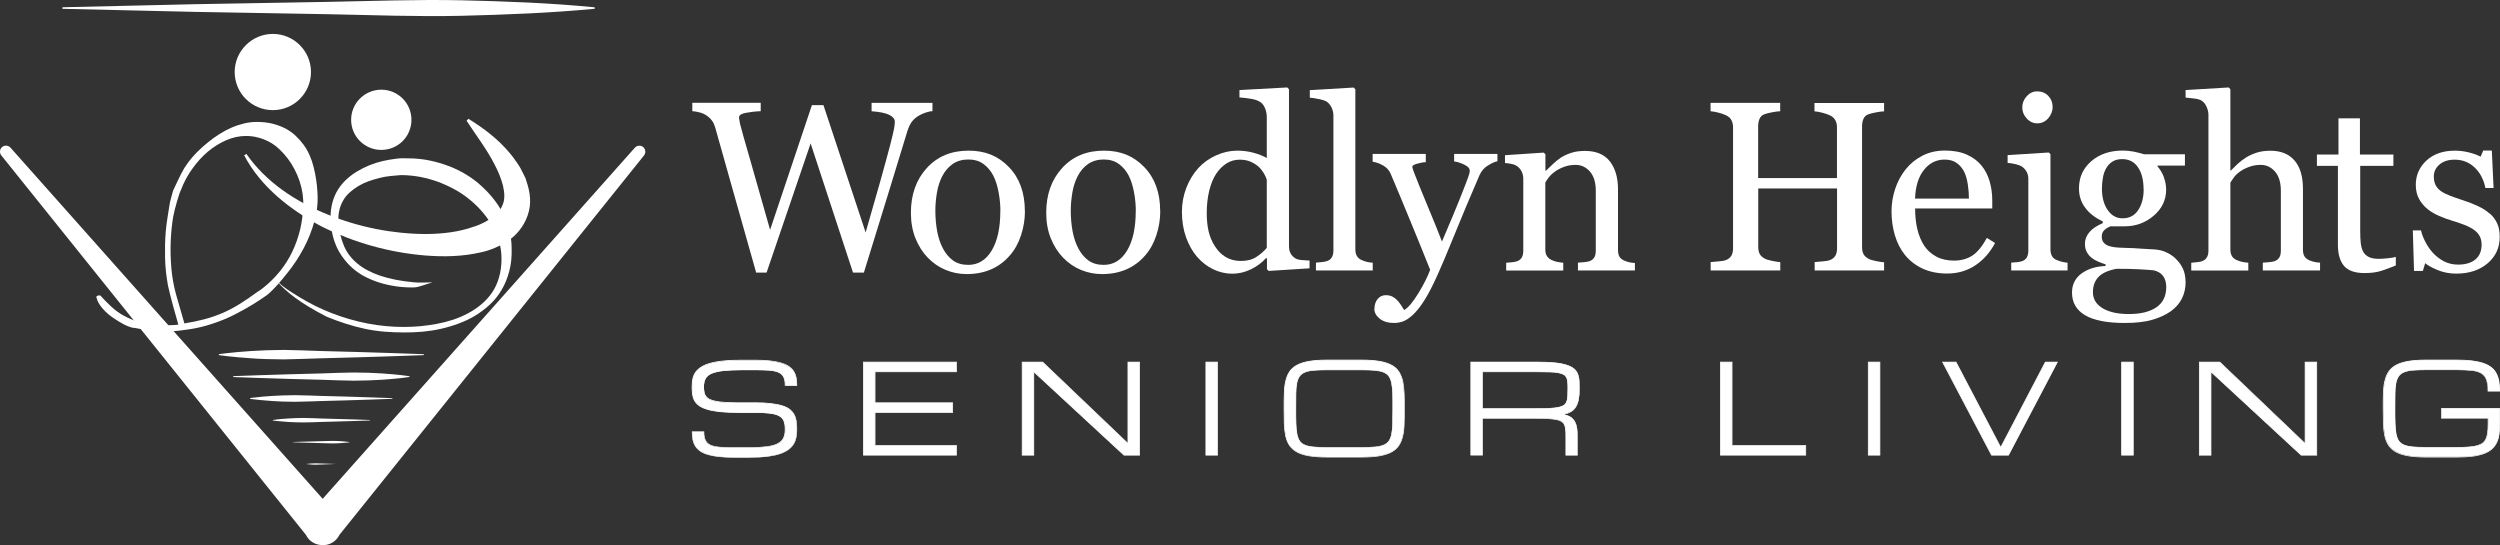 <?xml version="1.0" encoding="UTF-8"?><svg id="Layer_1" xmlns="http://www.w3.org/2000/svg" viewBox="0 0 268.99 58.66"><rect x="0" y="0" width="268.99" height="58.66" fill="#333333" stroke="none"/><defs><style>.cls-1{fill:#fff;}</style></defs><g id="Layer_1-2"><path class="cls-1" d="M69.23,15.84c-.27-.24-.68-.21-.92.05l-33.59,37.78L1.13,15.89c-.23-.26-.62-.29-.89-.08-.28.23-.32.63-.1.91l32.78,40.83c.12.25.3.48.53.67.34.27.75.41,1.16.43.08,0,.16,0,.24,0,.02,0,.04,0,.06,0,.41-.03.82-.19,1.15-.49.2-.18.35-.39.46-.61l32.77-40.82c.22-.27.18-.66-.07-.89Z"/><path class="cls-1" d="M6.77.78l14.29-.33,14.29-.25c4.76-.09,9.52-.27,14.29-.17,4.76.11,9.52.29,14.29.75.05,0,.08.04.08.09,0,.04-.04.07-.08.08-4.76.45-9.52.63-14.29.75-4.76.11-9.52-.08-14.29-.17l-14.29-.25-14.29-.33s-.08-.04-.08-.08c0-.04.04-.08.08-.08Z"/><path class="cls-1" d="M23.55,38.11s.34-.06.95-.12c.6-.08,1.46-.14,2.5-.22,1.03-.07,2.24-.11,3.53-.12,1.29.02,2.67.07,4.05.12,5.51.13,11.02.34,11.02.34v.1s-5.51.21-11.02.34c-1.38.04-2.76.1-4.05.12-1.29-.01-2.5-.04-3.53-.12-1.03-.08-1.89-.14-2.5-.22-.6-.07-.95-.12-.95-.12v-.1Z"/><path class="cls-1" d="M25.1,40.47s4.74-.18,9.48-.29c1.18-.04,2.37-.09,3.48-.1,1.11,0,2.15.04,3.04.1.89.07,1.63.12,2.15.19.52.06.81.11.81.11v.08s-.3.05-.81.11c-.52.07-1.26.12-2.15.19-.89.06-1.93.09-3.04.1-1.11-.01-2.3-.06-3.48-.1-4.74-.11-9.48-.29-9.48-.29v-.08Z"/><path class="cls-1" d="M26.92,42.83s.24-.04.66-.08c.42-.06,1.01-.1,1.73-.15.72-.05,1.55-.07,2.45-.08.9.01,1.85.05,2.81.08,3.83.09,7.65.24,7.65.24v.07s-3.83.15-7.65.24c-.96.03-1.91.07-2.81.08-.9,0-1.73-.03-2.45-.08-.72-.06-1.32-.1-1.73-.15-.42-.05-.66-.08-.66-.08v-.07Z"/><path class="cls-1" d="M29.36,45.19s.16-.03.45-.06c.29-.04.69-.07,1.18-.1.49-.04,1.06-.05,1.67-.06.61,0,1.26.04,1.92.06,2.61.06,5.22.16,5.22.16v.05s-2.61.1-5.22.16c-.65.02-1.31.05-1.92.05-.61,0-1.18-.02-1.67-.05-.49-.04-.9-.07-1.18-.1-.29-.03-.45-.06-.45-.06v-.05Z"/><path class="cls-1" d="M31.55,47.56s1.51-.06,3.03-.09c.38-.01.76-.03,1.11-.03.36,0,.69.01.97.03.28.02.52.04.68.06.17.02.26.03.26.03v.03s-.09.02-.26.03c-.17.02-.4.04-.68.06-.29.02-.62.03-.97.03-.35,0-.73-.02-1.11-.03-1.51-.04-3.03-.09-3.03-.09v-.03Z"/><path class="cls-1" d="M33.01,49.92s.05,0,.13-.02c.09-.01.21-.02.36-.03.15-.01.32-.02.5-.02.18,0,.38.01.58.02.78.02,1.57.05,1.57.05h0s-.78.04-1.57.06c-.2,0-.39.01-.58.02-.18,0-.35,0-.5-.02-.15-.01-.27-.02-.36-.03-.09,0-.13-.02-.13-.02h0Z"/><path class="cls-1" d="M29.72,30.18c1.02.91,1.25,1.01,2.4,1.73,1.16.72,2.36,1.32,3.62,1.8,1.25.48,2.53.85,3.82,1.1,1.3.25,2.61.37,3.93.37.55,0,1.12-.03,1.72-.08.59-.06,1.18-.14,1.78-.25.59-.11,1.18-.26,1.76-.45.58-.19,1.12-.43,1.63-.7.51-.27.99-.6,1.43-.97.44-.37.82-.79,1.14-1.26.32-.47.57-1.01.74-1.61.18-.61.27-1.28.27-2.03,0-.58-.07-1.15-.23-1.72-.15-.56-.38-1.12-.68-1.66-.3-.54-.65-1.05-1.05-1.53-.4-.48-.85-.94-1.36-1.36-.51-.43-1.06-.81-1.65-1.14-.59-.33-1.21-.61-1.84-.85-.63-.23-1.29-.41-1.96-.54-.67-.12-1.36-.19-2.05-.19-.36.03-.74.06-1.14.1-.4.04-.79.11-1.18.21-.39.1-.77.21-1.16.35-.39.14-.75.31-1.1.52-.34.21-.66.44-.95.7-.29.26-.53.56-.72.91-.19.34-.33.72-.41,1.14-.08.41-.1.87-.04,1.37.08.85.28,1.63.58,2.34.3.7.77,1.32,1.41,1.86.64.54,1.46.98,2.46,1.32,1,.34,2.24.59,3.7.72.3.03.62.03.95.02.33-.01.66-.02.99-.02-.19.06-.37.11-.54.17-.17.06-.34.11-.52.17-.18.06-.35.1-.52.15-.17.04-.34.06-.54.06-.8,0-1.54-.06-2.21-.19-.67-.12-1.3-.29-1.86-.5-.56-.21-1.07-.45-1.51-.72-.44-.28-.84-.59-1.2-.95-.36-.36-.66-.74-.93-1.14-.26-.4-.48-.82-.64-1.26-.17-.44-.29-.9-.37-1.38-.08-.48-.12-.96-.12-1.43,0-.58.07-1.12.21-1.61.14-.5.33-.94.58-1.34.25-.4.55-.76.91-1.1.36-.33.74-.62,1.16-.87.42-.25.86-.47,1.32-.66.47-.19.95-.34,1.43-.45.48-.11.96-.19,1.43-.25.47-.06.92-.07,1.37-.04.77,0,1.52.08,2.25.23.73.15,1.43.36,2.11.62.68.26,1.3.57,1.88.93.58.36,1.12.76,1.61,1.22.5.46.95.94,1.34,1.45.4.51.74,1.05,1.01,1.63.28.58.49,1.16.64,1.76.15.59.23,1.19.23,1.8.03.91-.05,1.74-.25,2.48-.19.74-.46,1.41-.81,2-.34.59-.76,1.12-1.24,1.57-.48.45-1,.85-1.57,1.2-.56.35-1.16.63-1.8.87-.64.24-1.28.43-1.94.58-.66.15-1.32.25-1.98.31-.66.06-1.31.08-1.95.08-.69,0-1.39-.03-2.11-.08-.72-.06-1.42-.16-2.13-.31-.7-.15-1.4-.34-2.09-.56-.69-.22-1.36-.47-2.02-.74-2.9-1.49-4.32-2.63-5.42-3.88Z"/><path class="cls-1" d="M37.78,12.89c0,1.79,1.45,3.24,3.25,3.24s3.24-1.45,3.24-3.24-1.45-3.24-3.24-3.24-3.25,1.45-3.25,3.24Z"/><path class="cls-1" d="M18.64,23.29c-.14.82-.23,1.7-.27,2.63-.04.93-.02,1.88.06,2.86.08.98.25,1.93.5,2.86l.91,3.16c.74-.12,1.45-.27,2.11-.44.66-.17,1.3-.39,1.92-.65.62-.26,1.25-.59,1.88-.98.64-.39,1.28-.83,1.94-1.32.18-.1.37-.24.54-.37.72-.56,1.34-1.17,1.88-1.84.54-.67.99-1.38,1.35-2.14.36-.76.63-1.54.83-2.35.19-.81.3-1.63.33-2.47.03-.46,0-.93-.06-1.39-.07-.46-.18-.92-.33-1.37-.15-.45-.34-.88-.56-1.3-.22-.42-.47-.81-.74-1.16-.28-.36-.58-.69-.91-1-.33-.31-.69-.57-1.08-.77-.39-.2-.79-.36-1.2-.46-.41-.11-.84-.16-1.28-.16-.72,0-1.43.16-2.13.46-.7.31-1.36.72-1.97,1.23-.6.51-1.16,1.12-1.67,1.84-.51.71-.92,1.47-1.22,2.28-.15.23-.69,2.04-.83,2.86ZM14.38,35.29c-.76-.16-1.4-.57-1.96-.93-.56-.36-1.03-.74-1.38-1.16-.36-.42-.58-.82-.66-1.19-.03-.06-.02-.11.02-.14.04-.03.09-.05.14-.07.06-.01.11-.02.17-.02s.1.02.12.05c.36.41.74.79,1.14,1.16.4.37.83.69,1.3.95.47.26.97.48,1.49.65,1.25.41,3.55.47,4.43.34-.18-.58-.91-3.19-1.12-4.22-.08-.46-.15-.94-.21-1.44-.05-.5-.09-1-.1-1.51-.01-.51-.01-1.01,0-1.49.01-.48.04-.95.08-1.42.04-.46.1-.91.17-1.35.07-.43.13-.84.19-1.21.05-.37.12-.7.21-1,.08-.29.15-.55.21-.77.25-.53.68-1.46.89-1.86.2-.4.45-.8.74-1.19.29-.39.61-.76.97-1.12.36-.36.74-.7,1.14-1.02.4-.33.82-.63,1.26-.91.44-.28.88-.51,1.32-.7.44-.19.89-.33,1.34-.44.45-.11.9-.16,1.34-.16.61,0,1.17.06,1.67.18.51.13.97.3,1.39.51.41.22.79.48,1.12.79.33.31.62.64.87.98.25.34.46.71.64,1.12.18.4.32.82.43,1.26.11.43.2.88.27,1.33.07.45.12.89.14,1.32.08,1.02-.01,2.05-.29,3.09-.28,1.04-.67,2.04-1.18,3-.51.96-1.1,1.85-1.76,2.67-.66.82-1.34,1.67-2.18,2.37,0,0-1.23.88-2.42,1.53-.67.37-1.34.73-2.02,1.02-.69.29-1.39.54-2.09.74-.7.2-1.41.35-2.13.44-.83.13-2.75.42-5.71-.21Z"/><path class="cls-1" d="M25.25,7.75c0,2.27,1.84,4.1,4.11,4.1s4.1-1.84,4.1-4.1-1.84-4.1-4.1-4.1-4.11,1.84-4.11,4.1Z"/><path class="cls-1" d="M26.52,16.57c2.13,3.07,5.34,5.14,8.71,6.5,3.38,1.38,7.04,2.1,10.62,2.11,1.78-.01,3.57-.23,5.13-.79.8-.24,1.47-.63,2.04-1.02.56-.41.89-.87,1.09-1.4.43-1.08-.1-2.78-.92-4.32-.81-1.58-1.94-3.06-2.99-4.66l.2-.21c1.63,1.01,3.2,2.18,4.48,3.73.33.38.61.81.91,1.24.29.43.5.94.75,1.42.36,1.04.69,2.24.37,3.54-.3,1.27-1.12,2.41-2.09,3.09-.97.67-2.01,1.12-3.03,1.34-2.06.48-4.06.5-6.02.35-3.91-.32-7.69-1.39-11.14-3.11-3.39-1.78-6.57-4.27-8.36-7.67l.25-.15Z"/><path class="cls-1" d="M100.35,11.96c-.21,0-.46.06-.74.15s-.54.21-.78.35c-.3.19-.54.4-.72.64-.18.24-.34.58-.48,1.01-.6,1.96-1.3,4.25-2.1,6.86-.8,2.62-1.66,5.4-2.58,8.36h-1.17l-4.56-13.9-4.74,13.9h-1.12c-.84-2.97-1.71-6.05-2.61-9.24-.9-3.19-1.5-5.33-1.81-6.42-.08-.26-.19-.5-.34-.7-.15-.2-.35-.39-.6-.56-.21-.14-.46-.25-.74-.32-.28-.07-.54-.12-.77-.13v-.9h7.36v.9c-.64.03-1.19.1-1.65.19s-.68.25-.68.47c0,.08.01.2.04.34.03.14.05.25.06.34.19.75.54,1.98,1.04,3.7.5,1.72,1.23,4.3,2.2,7.73l4.5-13.42h1.24l4.54,13.7c.61-2.11,1.14-3.95,1.58-5.52.44-1.58.81-2.92,1.1-4.04.2-.79.33-1.33.38-1.62s.08-.54.08-.74c0-.29-.2-.53-.59-.73-.39-.19-1.03-.33-1.91-.39v-.9h6.55v.9Z"/><path class="cls-1" d="M110.28,22.71c0,.88-.14,1.75-.42,2.6-.28.85-.68,1.58-1.2,2.17-.59.68-1.27,1.18-2.04,1.51-.77.33-1.64.5-2.6.5-.8,0-1.56-.15-2.28-.45-.72-.3-1.36-.74-1.92-1.32-.55-.57-.99-1.26-1.32-2.08-.33-.82-.49-1.74-.49-2.75,0-1.96.57-3.56,1.71-4.81,1.14-1.25,2.64-1.87,4.49-1.87s3.21.59,4.35,1.77c1.14,1.18,1.71,2.76,1.71,4.73ZM107.64,22.73c0-.64-.06-1.31-.19-2.02-.13-.71-.32-1.31-.57-1.8-.27-.53-.63-.95-1.07-1.27-.44-.32-.98-.48-1.62-.48s-1.21.16-1.68.48c-.46.32-.84.76-1.13,1.32-.27.52-.46,1.11-.57,1.77-.11.66-.17,1.3-.17,1.92,0,.81.07,1.57.2,2.26.13.69.34,1.31.63,1.85.29.54.65.97,1.09,1.28.44.31.98.46,1.62.46,1.06,0,1.9-.51,2.52-1.54.62-1.03.93-2.44.93-4.25Z"/><path class="cls-1" d="M124.84,22.71c0,.88-.14,1.75-.42,2.6-.28.85-.68,1.58-1.2,2.17-.59.68-1.27,1.18-2.04,1.51-.77.33-1.64.5-2.6.5-.8,0-1.56-.15-2.28-.45-.72-.3-1.36-.74-1.92-1.32-.55-.57-.99-1.26-1.32-2.08-.33-.82-.49-1.74-.49-2.75,0-1.96.57-3.56,1.71-4.81,1.14-1.25,2.64-1.87,4.49-1.87s3.21.59,4.35,1.77c1.14,1.18,1.71,2.76,1.71,4.73ZM122.21,22.73c0-.64-.06-1.31-.19-2.02-.13-.71-.32-1.31-.57-1.8-.27-.53-.63-.95-1.07-1.27-.44-.32-.98-.48-1.62-.48s-1.21.16-1.68.48c-.46.32-.84.76-1.13,1.32-.27.52-.46,1.11-.57,1.77-.11.66-.17,1.3-.17,1.92,0,.81.07,1.57.2,2.26.13.69.34,1.31.63,1.85.29.54.65.97,1.09,1.28.44.31.98.46,1.62.46,1.06,0,1.9-.51,2.52-1.54.62-1.03.93-2.44.93-4.25Z"/><path class="cls-1" d="M140.9,28.87l-4.39.28-.19-.18v-1.17l-.1-.03c-.44.49-.98.89-1.63,1.21-.65.31-1.31.47-2,.47s-1.4-.16-2.06-.48c-.66-.32-1.24-.77-1.73-1.34-.5-.58-.9-1.29-1.19-2.11-.29-.82-.44-1.73-.44-2.72,0-.91.16-1.77.47-2.58.31-.81.75-1.53,1.3-2.14.52-.57,1.15-1.02,1.9-1.36.75-.34,1.51-.51,2.29-.51.58,0,1.16.07,1.72.22s1.05.34,1.45.57v-4.37c0-.36-.06-.68-.18-.97-.12-.29-.28-.52-.5-.67-.24-.16-.56-.28-.96-.35-.4-.07-.84-.12-1.3-.16v-.79l5.14-.28.19.19v16.9c0,.3.06.55.17.76s.28.38.5.53c.16.1.39.17.7.19.31.03.58.04.84.05v.84ZM136.3,26.67v-7.34c-.07-.22-.18-.46-.33-.71-.15-.25-.34-.49-.57-.7-.25-.21-.53-.39-.86-.53-.33-.14-.71-.21-1.15-.21-.51,0-.98.13-1.4.39s-.81.64-1.14,1.13c-.31.48-.56,1.08-.74,1.81s-.27,1.54-.27,2.44c0,.71.07,1.36.2,1.94.14.58.36,1.12.69,1.62.3.47.67.86,1.14,1.14s1.01.43,1.64.43c.68,0,1.24-.15,1.68-.44s.82-.62,1.12-.98Z"/><path class="cls-1" d="M147.71,29.1h-6.12v-.84c.2-.02.4-.04.62-.06s.4-.05.55-.1c.24-.08.42-.21.53-.4.12-.19.18-.44.18-.74v-14.53c0-.31-.07-.59-.2-.86-.13-.27-.3-.48-.52-.63-.15-.1-.43-.2-.84-.28s-.73-.14-.98-.15v-.81l4.72-.28.18.19v17.21c0,.3.05.54.17.73.11.19.29.34.53.44.19.08.37.15.55.19.18.04.39.07.62.09v.84Z"/><path class="cls-1" d="M147.89,33.2c0-.42.12-.77.35-1.04s.52-.4.87-.4c.27,0,.5.05.7.15s.37.23.52.39c.13.13.26.3.41.52.14.22.26.4.34.54.42-.23.93-.83,1.52-1.79s1.01-1.81,1.28-2.54c-.81-2.01-1.53-3.81-2.19-5.39-.65-1.58-1.33-3.23-2.05-4.92-.16-.39-.43-.69-.81-.91-.38-.22-.76-.35-1.14-.41v-.84h5.72v.89c-.25,0-.56.06-.92.16-.36.1-.53.21-.53.34,0,.05.02.14.06.25s.08.24.13.37c.32.84.81,2.05,1.47,3.63.66,1.58,1.17,2.84,1.53,3.79.38-.91.78-1.84,1.19-2.81.41-.97.87-2.12,1.38-3.44.06-.16.14-.38.25-.67s.17-.53.17-.73c0-.22-.19-.43-.58-.62-.39-.19-.75-.31-1.1-.35v-.81h4.66v.79c-.25.04-.59.19-1,.44-.42.25-.72.6-.93,1.06-1.01,2.34-1.91,4.47-2.69,6.4s-1.38,3.34-1.79,4.25c-.53,1.19-1.01,2.11-1.43,2.78-.42.67-.83,1.19-1.23,1.57-.39.36-.74.6-1.06.72-.32.12-.65.18-.99.18-.66,0-1.18-.16-1.56-.47-.38-.31-.57-.67-.57-1.08Z"/><path class="cls-1" d="M175.91,29.1h-6.13v-.84c.19-.02.41-.03.64-.05.23-.02.43-.05.58-.1.24-.08.41-.21.53-.4.12-.19.17-.44.17-.74v-6.45c0-.89-.21-1.58-.63-2.06s-.93-.72-1.54-.72c-.45,0-.86.07-1.24.21-.37.14-.71.31-.99.52-.28.2-.5.41-.67.63-.17.23-.29.41-.36.54v7.21c0,.29.06.53.18.71.12.19.3.33.53.43.18.08.37.15.58.19s.42.07.64.09v.84h-6.14v-.84c.19-.02.4-.03.6-.05s.39-.05.54-.1c.24-.08.41-.21.53-.4.11-.19.17-.44.17-.74v-7.74c0-.29-.06-.55-.18-.79s-.29-.44-.51-.59c-.16-.1-.35-.18-.57-.22-.22-.05-.46-.08-.71-.1v-.84l4.17-.28.18.18v1.77h.06c.2-.2.46-.45.76-.73.3-.28.59-.52.86-.69.31-.2.69-.37,1.12-.51.43-.14.92-.2,1.46-.2,1.2,0,2.1.38,2.68,1.13.58.75.87,1.75.87,3v6.52c0,.3.05.54.15.72.1.18.28.32.52.43.2.08.38.14.53.18.15.03.35.06.62.08v.84Z"/><path class="cls-1" d="M202.74,29.1h-7.49v-.9c.2-.02.5-.04.88-.08.39-.03.65-.08.79-.15.25-.1.44-.26.56-.46.12-.21.18-.48.18-.81v-6.42h-8.48v6.28c0,.3.05.55.15.75.1.2.29.38.58.53.14.08.4.15.77.23.37.08.66.12.87.13v.9h-7.49v-.9c.2-.02.5-.04.88-.08.39-.03.65-.08.79-.15.25-.1.44-.26.56-.46.12-.21.18-.48.18-.81v-13.02c0-.27-.06-.52-.17-.74s-.3-.4-.57-.53c-.23-.11-.51-.21-.83-.29-.33-.08-.61-.14-.85-.15v-.9h7.49v.9c-.24,0-.53.05-.87.11-.34.07-.6.13-.77.19-.29.1-.48.27-.58.51-.1.24-.15.5-.15.78v5.6h8.48v-5.47c0-.27-.05-.52-.17-.74s-.3-.4-.57-.53c-.23-.11-.51-.21-.83-.29-.33-.08-.61-.14-.85-.15v-.9h7.49v.9c-.24,0-.53.05-.87.11-.34.07-.6.13-.77.19-.29.1-.48.27-.58.51-.1.24-.15.5-.15.78v13.01c0,.3.05.55.15.75.1.2.29.38.58.53.14.08.4.15.77.23.37.08.66.12.87.13v.9Z"/><path class="cls-1" d="M214.66,26.15c-.53,1-1.23,1.8-2.11,2.39s-1.89.89-3.04.89c-1.01,0-1.89-.18-2.65-.53-.76-.36-1.38-.84-1.88-1.45-.49-.61-.86-1.32-1.1-2.14-.24-.81-.36-1.67-.36-2.58,0-.81.13-1.61.39-2.4s.64-1.49,1.14-2.12c.48-.6,1.08-1.09,1.8-1.46s1.52-.55,2.41-.55,1.7.14,2.35.43c.65.29,1.18.68,1.59,1.18.39.48.68,1.03.87,1.68.19.64.29,1.34.29,2.1v.84h-8.3c0,.82.08,1.57.24,2.24.16.67.41,1.26.74,1.77.33.49.76.88,1.3,1.17s1.17.43,1.91.43,1.41-.18,1.95-.53c.55-.35,1.07-.99,1.58-1.91l.89.55ZM211.85,21.37c0-.47-.04-.98-.12-1.52-.08-.54-.21-.99-.39-1.36-.2-.39-.46-.71-.8-.95-.34-.25-.78-.37-1.31-.37-.89,0-1.63.37-2.22,1.11-.59.74-.91,1.77-.96,3.09h5.8Z"/><path class="cls-1" d="M222.45,29.1h-6.05v-.84c.19-.02.4-.03.6-.05s.39-.05.54-.1c.24-.08.41-.21.53-.4.11-.19.17-.44.17-.74v-7.74c0-.27-.06-.52-.18-.74s-.29-.41-.51-.57c-.16-.1-.39-.19-.7-.26-.31-.07-.59-.12-.84-.13v-.84l4.43-.28.18.18v10.23c0,.3.06.54.17.74.11.2.29.34.54.43.18.08.37.14.54.18.18.05.38.08.59.1v.84ZM220.86,11.46c0,.48-.16.9-.48,1.27-.32.36-.71.54-1.18.54-.43,0-.81-.17-1.13-.52-.32-.34-.48-.74-.48-1.18,0-.47.16-.87.48-1.22.32-.35.69-.52,1.13-.52.48,0,.88.16,1.19.49.31.33.46.71.46,1.14Z"/><path class="cls-1" d="M234.07,27.81c.34.32.61.69.8,1.09.19.41.29.91.29,1.51s-.13,1.17-.39,1.7c-.26.53-.66.99-1.2,1.38-.57.4-1.25.71-2.03.93-.79.22-1.76.33-2.93.33-1.9,0-3.32-.28-4.26-.83-.94-.56-1.41-1.37-1.41-2.44,0-.86.34-1.55,1.02-2.05.68-.5,1.54-.77,2.59-.81v-.18c-.25-.08-.52-.17-.79-.29-.27-.11-.5-.25-.7-.4-.22-.18-.4-.39-.53-.63s-.2-.54-.2-.9c0-.45.16-.86.48-1.24.32-.38.8-.7,1.44-.97v-.19c-.81-.38-1.45-.87-1.89-1.47-.45-.6-.67-1.29-.67-2.08,0-1.19.44-2.16,1.33-2.93s2.02-1.14,3.4-1.14c.38,0,.76.04,1.14.11.38.08.76.17,1.15.29h4.38v1.22h-2.95v.08c.31.36.55.77.7,1.21s.23.87.23,1.3c0,1.1-.45,2.04-1.34,2.8-.89.76-1.93,1.14-3.12,1.14h-1.54c-.19.07-.4.19-.61.37s-.32.42-.32.73.09.55.27.72c.18.17.39.28.65.34.25.07.53.11.86.13.33.02.66.03,1.01.04.37,0,.88.03,1.53.08.65.04,1.11.07,1.38.08.39.02.78.11,1.18.28s.75.4,1.07.7ZM233.08,30.88c0-.47-.11-.86-.33-1.17s-.56-.51-1-.62c-.24-.03-.72-.07-1.46-.11-.74-.04-1.59-.06-2.57-.06-.92.18-1.57.48-1.95.9-.39.42-.58.96-.58,1.62,0,.3.06.58.19.85.13.27.35.52.66.75.3.22.69.4,1.2.54.5.14,1.11.21,1.83.21,1.25,0,2.23-.24,2.94-.72s1.07-1.21,1.07-2.18ZM230.64,20.37c0-.99-.2-1.78-.6-2.37-.4-.59-.97-.88-1.7-.88-.4,0-.74.08-1.02.25-.28.17-.51.4-.69.71-.17.28-.29.62-.36,1.01-.07.39-.11.8-.11,1.21,0,.94.21,1.71.62,2.3.41.59.94.89,1.6.89.73,0,1.29-.29,1.68-.88.39-.59.59-1.33.59-2.23Z"/><path class="cls-1" d="M249.64,29.1h-6.17v-.84c.2-.02.41-.03.65-.05s.43-.05.59-.1c.24-.08.41-.21.53-.4s.17-.44.17-.74v-6.45c0-.89-.21-1.58-.63-2.06-.42-.48-.93-.72-1.54-.72-.44,0-.85.07-1.23.21-.38.14-.72.31-1.01.52-.29.21-.51.42-.66.64-.15.21-.27.39-.36.53v7.21c0,.29.06.53.17.71.11.19.29.33.53.43.19.08.38.15.58.19s.42.07.65.09v.84h-6.14v-.84c.19-.02.4-.04.61-.06s.39-.05.53-.1c.24-.08.41-.21.53-.4.12-.19.18-.44.18-.74v-14.61c0-.29-.07-.58-.2-.87-.13-.29-.3-.5-.52-.65-.15-.11-.42-.19-.81-.24s-.7-.08-.93-.1v-.81l4.64-.28.18.19v8.75h.05c.28-.28.54-.53.76-.74.23-.22.53-.44.9-.68.32-.2.7-.37,1.14-.51s.93-.2,1.47-.2c1.12,0,1.98.35,2.59,1.06s.9,1.73.9,3.06v6.52c0,.3.05.54.16.72.11.18.28.32.53.43.2.08.37.13.53.17.16.04.37.07.62.08v.84Z"/><path class="cls-1" d="M257.78,28.56c-.55.23-1.07.42-1.56.58-.49.16-1.09.24-1.81.24-1.05,0-1.79-.27-2.22-.79s-.64-1.28-.64-2.24v-8.5h-2.26v-1.22h2.32v-3.9h2.31v3.9h3.6v1.22h-3.57v7.01c0,.53.02.96.06,1.32.04.35.13.66.27.92.14.25.34.43.61.56.27.13.64.19,1.09.19.21,0,.52-.02.93-.06.41-.04.7-.09.87-.15v.93Z"/><path class="cls-1" d="M267.88,22.96c.35.31.61.66.8,1.06.19.4.28.89.28,1.46,0,1.16-.43,2.11-1.3,2.85s-2,1.11-3.38,1.11c-.73,0-1.4-.13-2.02-.39-.62-.26-1.05-.5-1.32-.73l-.25.83h-.95l-.13-4.36h.88c.07.33.21.72.43,1.16s.49.84.8,1.2c.33.37.73.69,1.19.94.46.25.98.38,1.56.38.81,0,1.44-.19,1.88-.56.44-.37.66-.9.66-1.59,0-.36-.07-.66-.21-.92-.14-.26-.35-.48-.62-.68-.28-.19-.62-.37-1.03-.53-.41-.16-.86-.31-1.36-.46-.4-.12-.84-.28-1.33-.49-.49-.21-.9-.45-1.25-.73-.37-.3-.68-.66-.92-1.09s-.36-.94-.36-1.53c0-1.03.38-1.9,1.14-2.61.76-.71,1.79-1.07,3.07-1.07.49,0,.99.06,1.51.19.51.13.93.28,1.25.46l.29-.66h.92l.19,4.03h-.88c-.18-.9-.56-1.64-1.15-2.2-.59-.57-1.31-.85-2.16-.85-.7,0-1.24.18-1.64.53s-.6.77-.6,1.27c0,.38.07.7.2.95.13.25.33.47.59.65.25.17.57.33.96.48.39.15.86.32,1.43.5.56.18,1.09.39,1.58.62s.91.5,1.23.79Z"/><path class="cls-1" d="M81.2,43.34c.69,0,1.28.03,1.77.09.49.06.91.14,1.24.25s.61.25.8.42c.2.17.35.35.46.57.11.21.18.45.21.71.03.26.05.55.05.85s-.03.59-.08.85c-.05.27-.15.51-.29.73-.14.22-.33.42-.57.59-.24.17-.54.32-.91.44-.37.12-.81.21-1.33.28s-1.13.09-1.82.09h-1.67c-.63,0-1.17-.02-1.64-.07-.47-.05-.87-.12-1.21-.22-.34-.1-.62-.22-.84-.37-.22-.15-.4-.33-.53-.53s-.22-.43-.28-.69c-.05-.26-.08-.54-.08-.86h1.25c0,.4.06.71.17.93.11.23.3.39.56.51s.6.18,1.03.21c.42.03.95.04,1.58.04h1.67c.73,0,1.34-.04,1.82-.1.48-.07.87-.18,1.15-.33.29-.15.49-.35.61-.6.12-.25.18-.55.18-.9s-.04-.65-.12-.89-.24-.42-.48-.56c-.24-.14-.57-.24-1-.3-.43-.06-.99-.09-1.69-.09h-1.72c-.76,0-1.42-.03-1.97-.08-.54-.06-1-.14-1.37-.25-.37-.11-.67-.24-.89-.4-.22-.16-.39-.34-.51-.54-.12-.21-.19-.43-.22-.68s-.05-.52-.05-.81.03-.59.08-.85.16-.5.3-.71c.15-.21.35-.4.61-.56.26-.17.59-.3.99-.41.4-.11.89-.19,1.45-.25.57-.06,1.23-.08,2-.08h1.25c.63,0,1.17.02,1.64.07.47.05.87.12,1.21.22.34.1.62.22.84.36.22.15.4.32.54.52.13.2.22.43.28.69.05.26.08.54.08.85h-1.25c0-.39-.06-.7-.17-.92s-.3-.39-.56-.5c-.26-.11-.6-.18-1.03-.21s-.95-.04-1.58-.04h-1.25c-.83,0-1.52.03-2.06.09-.54.06-.96.16-1.28.3-.31.14-.53.33-.65.56-.12.24-.18.53-.18.88,0,.22.02.41.05.58s.09.32.19.45c.09.13.23.24.39.32.17.09.39.16.67.21s.62.1,1.02.12c.4.02.88.04,1.44.04h1.72Z"/><path class="cls-1" d="M80.73,49.24h-1.67c-.63,0-1.18-.02-1.65-.07-.47-.05-.88-.12-1.22-.22-.34-.1-.63-.22-.85-.38-.22-.15-.41-.33-.54-.54-.13-.2-.23-.44-.28-.7-.05-.26-.08-.55-.08-.87v-.04h1.33v.04c0,.39.06.7.17.92.11.22.29.38.54.49.26.11.6.18,1.01.21.42.03.93.04,1.57.04h1.67c.72,0,1.33-.04,1.81-.1.48-.07.86-.18,1.14-.33.28-.15.48-.34.59-.58.11-.24.17-.54.17-.89s-.04-.64-.12-.88c-.08-.22-.23-.41-.46-.54-.23-.14-.56-.24-.99-.29-.43-.06-.99-.09-1.68-.09h-1.72c-.76,0-1.43-.03-1.97-.08-.54-.06-1.01-.14-1.38-.25-.37-.11-.68-.24-.9-.4-.23-.16-.4-.35-.52-.56-.12-.21-.19-.44-.23-.7-.03-.25-.05-.52-.05-.82s.03-.6.08-.86c.06-.27.16-.51.31-.72.15-.21.36-.41.62-.57.26-.17.6-.31,1-.42.4-.11.89-.2,1.46-.25.56-.06,1.24-.08,2-.08h1.25c.63,0,1.18.02,1.65.07.47.05.88.12,1.22.22.34.1.63.22.85.37.23.15.41.33.55.53.13.21.23.44.28.7.05.25.08.54.08.86v.04h-1.33v-.04c0-.38-.06-.69-.17-.9-.11-.21-.29-.37-.54-.48-.26-.11-.6-.18-1.02-.21-.43-.03-.96-.04-1.58-.04h-1.25c-.83,0-1.52.03-2.06.09-.53.06-.96.16-1.27.29-.3.14-.52.32-.63.54-.12.23-.18.52-.18.86,0,.21.02.4.05.57.03.16.09.31.18.43.09.12.22.23.38.31.17.08.39.16.66.21.27.06.61.1,1.02.12.4.02.88.04,1.44.04h1.72c.69,0,1.28.03,1.77.09.49.06.91.14,1.25.25.34.11.62.25.82.42.2.17.36.36.47.58.11.21.18.46.22.72.03.26.05.54.05.86s-.03.6-.08.86c-.06.27-.15.52-.29.74-.14.23-.34.43-.58.6-.24.17-.55.33-.92.45-.37.12-.82.21-1.34.28-.52.06-1.13.09-1.83.09ZM74.51,46.51c0,.29.03.57.08.81.05.25.14.48.27.68.13.2.3.37.52.52.22.15.5.27.83.37.34.1.74.17,1.21.22.46.05,1.01.07,1.64.07h1.67c.69,0,1.3-.03,1.82-.09.52-.06.96-.15,1.33-.27.37-.12.67-.27.9-.44.23-.17.42-.36.56-.58.14-.22.23-.46.29-.72.05-.26.08-.54.08-.85s-.02-.59-.05-.85c-.03-.26-.1-.49-.21-.7-.11-.21-.26-.39-.45-.55-.19-.16-.46-.3-.79-.41-.33-.11-.75-.19-1.23-.25-.48-.06-1.08-.09-1.76-.09h-1.72c-.55,0-1.04-.01-1.44-.04-.4-.02-.75-.07-1.03-.12-.28-.06-.51-.13-.68-.22-.17-.09-.31-.2-.41-.33-.1-.13-.16-.29-.19-.46-.03-.17-.05-.37-.05-.59,0-.36.06-.66.19-.9.12-.24.35-.43.67-.58.31-.14.75-.24,1.29-.3.54-.06,1.23-.09,2.06-.09h1.25c.62,0,1.15.01,1.58.04.43.03.78.1,1.04.21.27.11.46.29.58.52.11.22.17.52.17.9h1.18c0-.3-.03-.57-.08-.81-.05-.25-.14-.48-.27-.67-.13-.2-.31-.37-.52-.51-.22-.14-.5-.26-.83-.36-.33-.1-.74-.17-1.21-.21-.46-.04-1.02-.07-1.64-.07h-1.25c-.76,0-1.43.03-1.99.08-.56.06-1.05.14-1.44.25-.39.11-.72.25-.98.41-.25.16-.45.35-.6.55-.14.21-.24.44-.3.69-.05.25-.08.54-.08.84s.02.56.05.81c.03.24.11.47.22.67s.28.38.5.53c.22.16.51.29.88.39.37.11.83.19,1.37.24.54.06,1.2.08,1.96.08h1.72c.69,0,1.26.03,1.69.09.43.06.77.16,1.02.3.24.15.41.34.49.58.08.24.12.54.12.9s-.06.67-.18.92c-.12.25-.33.46-.62.62-.29.15-.68.27-1.17.34-.48.07-1.1.1-1.82.1h-1.67c-.64,0-1.16-.01-1.58-.04-.42-.03-.77-.1-1.04-.21-.27-.12-.46-.29-.58-.52-.11-.22-.17-.53-.17-.91h-1.18Z"/><path class="cls-1" d="M92.89,48.97v-10.01h10.01v1.04h-8.76v3.34h8.35v1.04h-8.35v3.55h8.76v1.04h-10.01Z"/><path class="cls-1" d="M102.95,49.01h-10.09v-10.09h10.09v1.12h-8.76v3.26h8.35v1.12h-8.35v3.47h8.76v1.12ZM92.93,48.93h9.94v-.97h-8.76v-3.62h8.35v-.97h-8.35v-3.41h8.76v-.97h-9.94v9.94Z"/><path class="cls-1" d="M111.24,48.97h-1.25v-10.01h2.2l9.18,8.76v-8.76h1.25v10.01h-1.67l-9.71-8.97v8.97Z"/><path class="cls-1" d="M122.65,49.01h-1.73s-9.65-8.92-9.65-8.92v8.92h-1.33v-10.09h2.26s9.12,8.71,9.12,8.71v-8.71h1.33v10.09ZM120.96,48.93h1.62v-9.94h-1.18v8.81l-.06-.06-9.17-8.75h-2.14v9.94h1.18v-9.02l.06.06,9.7,8.96Z"/><path class="cls-1" d="M129.75,38.96h1.25v10.01h-1.25v-10.01Z"/><path class="cls-1" d="M131.04,49.01h-1.33v-10.09h1.33v10.09ZM129.79,48.93h1.18v-9.94h-1.18v9.94Z"/><path class="cls-1" d="M146.52,38.75c.76,0,1.41.05,1.93.14.52.09.96.23,1.29.42.34.19.6.43.78.71.18.29.32.62.4,1.01.08.39.13.82.15,1.31.02.49.02,1.03.02,1.62s0,1.13-.02,1.62c-.01.49-.06.92-.15,1.31s-.22.72-.4,1.01-.44.53-.78.71c-.34.19-.77.33-1.29.42-.52.09-1.17.14-1.93.14h-3.77c-.77,0-1.41-.05-1.93-.14-.52-.09-.96-.23-1.29-.42-.34-.19-.6-.43-.79-.71s-.32-.62-.4-1.01-.13-.82-.15-1.31c-.01-.49-.02-1.03-.02-1.62s0-1.13.02-1.62c.01-.49.06-.92.15-1.31.08-.39.22-.72.4-1.01.18-.29.45-.53.79-.71.34-.19.77-.33,1.29-.42.52-.09,1.17-.14,1.93-.14h3.77ZM146.52,48.14c.55,0,1.02-.02,1.4-.05.38-.03.69-.1.94-.2.25-.1.44-.24.57-.43s.23-.43.29-.74.1-.69.11-1.14.02-.99.02-1.61,0-1.16-.02-1.61c-.01-.45-.05-.83-.11-1.14s-.16-.56-.29-.74c-.13-.19-.32-.33-.57-.43-.25-.1-.56-.17-.94-.2-.38-.03-.85-.05-1.41-.05h-3.77c-.56,0-1.02.02-1.41.05-.38.03-.69.1-.94.2-.25.1-.44.24-.57.43-.13.19-.23.43-.29.74-.06.31-.1.69-.1,1.14,0,.45-.01.99-.01,1.61s0,1.16.02,1.61.05.83.11,1.14c.06.31.16.56.29.74.13.19.32.33.57.43.25.1.56.17.94.2.38.03.85.05,1.41.05h3.77Z"/><path class="cls-1" d="M146.52,49.22h-3.77c-.76,0-1.42-.05-1.94-.14-.53-.09-.97-.24-1.31-.43-.34-.19-.61-.44-.8-.73-.19-.29-.32-.63-.41-1.02-.08-.39-.13-.83-.15-1.32-.01-.47-.02-1-.02-1.62s0-1.15.02-1.62c.01-.49.06-.93.15-1.32.09-.39.22-.73.41-1.02.19-.29.46-.54.8-.73.34-.19.78-.33,1.31-.43.52-.09,1.18-.14,1.94-.14h3.77c.76,0,1.42.05,1.94.14.52.09.96.24,1.31.43s.61.44.79.73c.18.29.32.63.41,1.02.08.39.13.83.15,1.32.02.49.02,1.03.02,1.62s0,1.13-.02,1.62c-.01.49-.06.93-.15,1.32-.09.39-.22.73-.41,1.02-.19.29-.45.54-.79.73-.34.19-.78.33-1.31.43-.52.09-1.18.14-1.94.14ZM142.75,38.79c-.76,0-1.41.05-1.93.14-.52.09-.95.23-1.28.42-.33.18-.59.42-.77.7-.18.28-.32.62-.4,1-.08.38-.13.82-.15,1.3-.01.47-.02,1-.02,1.62s0,1.15.02,1.62c.01.48.06.92.15,1.3.08.38.22.72.4,1,.18.28.44.52.77.7.33.19.76.33,1.28.42.52.09,1.17.14,1.93.14h3.77c.76,0,1.41-.05,1.93-.14s.95-.23,1.28-.42c.33-.18.59-.42.77-.7s.31-.62.4-1c.08-.38.13-.82.15-1.3.02-.48.02-1.03.02-1.62s0-1.13-.02-1.62c-.01-.48-.06-.92-.15-1.3-.08-.38-.22-.72-.4-1-.18-.28-.44-.52-.77-.7-.33-.19-.77-.33-1.28-.42-.52-.09-1.17-.14-1.93-.14h-3.77ZM146.52,48.17h-3.77c-.57,0-1.03-.02-1.41-.05-.38-.03-.7-.1-.95-.2-.25-.1-.45-.25-.59-.44-.13-.19-.23-.44-.3-.76-.06-.31-.1-.7-.11-1.14-.01-.46-.02-1.01-.02-1.62s0-1.15.01-1.61c0-.46.04-.83.11-1.14.06-.31.16-.57.3-.76.14-.19.34-.34.59-.44.25-.1.57-.17.95-.2.38-.03.86-.05,1.41-.05h3.77c.55,0,1.02.02,1.41.05.38.03.7.1.95.2.25.1.45.25.59.44.14.19.24.45.3.76.06.31.1.7.11,1.14.01.46.02,1,.02,1.61s0,1.15-.02,1.62c-.01.45-.05.83-.11,1.14-.06.31-.16.57-.3.76-.14.19-.34.34-.59.44-.25.1-.57.17-.95.2-.38.03-.83.05-1.4.05ZM142.75,39.83c-.55,0-1.02.02-1.4.05-.38.03-.69.1-.93.2-.24.1-.43.24-.56.42-.13.18-.23.43-.29.73-.06.3-.09.68-.1,1.13,0,.46-.01,1.01-.01,1.61s0,1.15.02,1.61c.01.44.05.82.11,1.13.06.3.16.55.28.73.13.18.31.32.55.42.24.1.56.16.93.2.38.03.83.05,1.4.05h3.77c.56,0,1.02-.02,1.4-.05.37-.03.69-.1.93-.2.24-.1.43-.24.56-.42.13-.18.23-.43.29-.73.06-.31.1-.69.11-1.13.01-.46.02-1,.02-1.61s0-1.15-.02-1.61c-.01-.44-.05-.82-.11-1.13-.06-.3-.16-.55-.29-.73-.13-.18-.32-.32-.55-.42-.24-.1-.55-.16-.93-.2-.38-.03-.85-.05-1.4-.05h-3.77Z"/><path class="cls-1" d="M169.74,48.97h-1.25v-1.88c0-.3,0-.57-.02-.79-.01-.22-.05-.41-.11-.56-.06-.16-.16-.28-.3-.38-.13-.1-.33-.17-.57-.22-.25-.05-.56-.09-.94-.11-.38-.02-.85-.03-1.4-.03h-5.63v3.96h-1.25v-10.01h7.09c.77,0,1.41.03,1.93.08.52.05.96.14,1.3.25.34.11.6.24.79.4.18.16.32.35.4.57.08.22.13.46.15.73.01.27.02.57.02.89,0,.42-.03.78-.09,1.1s-.16.58-.3.8c-.14.22-.32.4-.55.53-.23.13-.52.23-.87.28.35.05.63.14.83.27.21.13.37.3.48.51.11.21.19.46.23.74.04.29.05.61.05.98v1.88ZM159.51,43.96h5.83c.56,0,1.02,0,1.41-.03.38-.02.69-.06.94-.11.25-.05.44-.13.57-.22s.23-.22.3-.38c.06-.16.1-.34.11-.56.01-.22.02-.48.02-.79,0-.28,0-.53-.02-.73-.01-.2-.05-.38-.11-.51-.06-.14-.16-.25-.3-.33-.13-.08-.33-.15-.57-.19-.25-.05-.56-.08-.94-.09-.38-.01-.85-.02-1.41-.02h-5.83v3.96Z"/><path class="cls-1" d="M169.77,49.01h-1.33v-1.92c0-.3,0-.56-.02-.78-.01-.21-.05-.4-.11-.55-.06-.15-.15-.27-.28-.36-.13-.09-.32-.17-.56-.21-.24-.05-.55-.09-.94-.11-.37-.02-.84-.03-1.4-.03h-5.59v3.96h-1.33v-10.09h7.12c.76,0,1.41.03,1.94.08.53.05.97.14,1.3.25.34.11.61.25.8.41.19.16.33.36.42.58.08.22.14.47.15.74.02.27.02.58.02.9,0,.42-.03.79-.09,1.11-.06.32-.16.59-.3.82-.14.23-.33.41-.57.54-.19.11-.41.19-.67.25.26.06.48.14.64.24.21.13.38.31.5.52.11.21.19.47.23.76.04.29.05.62.05.98v1.92ZM168.52,48.93h1.18v-1.84c0-.36-.02-.69-.05-.97-.04-.28-.11-.53-.22-.73-.11-.2-.27-.37-.47-.49-.2-.13-.48-.22-.82-.27l-.25-.04.25-.04c.34-.05.63-.14.85-.27.22-.13.41-.3.54-.52.14-.22.23-.48.29-.79.06-.31.09-.68.09-1.09,0-.32,0-.62-.02-.89-.02-.26-.07-.51-.15-.72-.08-.21-.21-.4-.39-.55-.18-.16-.44-.29-.78-.4-.33-.11-.77-.19-1.29-.24-.52-.05-1.17-.08-1.93-.08h-7.05v9.94h1.18v-3.96h5.66c.56,0,1.03,0,1.41.03.39.02.7.05.95.11.25.05.45.13.59.23.14.1.25.23.31.39.06.16.1.35.11.58.01.22.02.49.02.79v1.84ZM165.35,44h-5.87v-4.04h5.87c.54,0,1.02,0,1.41.02.38.01.7.04.95.09.25.05.45.11.59.2.14.09.25.2.31.35.06.14.1.32.11.53.01.2.02.43.02.73,0,.32,0,.58-.02.79-.01.22-.05.42-.11.58-.07.16-.17.3-.31.39-.14.1-.34.18-.59.23-.25.05-.57.09-.95.11-.38.02-.85.03-1.41.03ZM159.55,43.93h5.8c.55,0,1.03,0,1.4-.03.38-.02.69-.06.94-.11.24-.05.43-.12.56-.21.13-.09.22-.21.28-.36.06-.15.1-.34.11-.55.01-.21.02-.46.02-.78,0-.3,0-.53-.02-.73-.01-.2-.05-.37-.11-.5-.06-.13-.15-.24-.28-.32-.13-.08-.32-.14-.56-.19-.25-.05-.56-.08-.94-.09-.39-.01-.86-.02-1.4-.02h-5.8v3.89Z"/><path class="cls-1" d="M185.1,48.97v-10.01h1.25v8.97h7.93v1.04h-9.18Z"/><path class="cls-1" d="M194.32,49.01h-9.25v-10.09h1.33v8.97h7.93v1.12ZM185.14,48.93h9.11v-.97h-7.93v-8.97h-1.18v9.94Z"/><path class="cls-1" d="M201.02,38.96h1.25v10.01h-1.25v-10.01Z"/><path class="cls-1" d="M202.31,49.01h-1.33v-10.09h1.33v10.09ZM201.06,48.93h1.18v-9.94h-1.18v9.94Z"/><path class="cls-1" d="M220.08,38.96h1.29l-5.25,10.01h-1.84l-5.26-10.01h1.45l4.8,9.18,4.8-9.18Z"/><path class="cls-1" d="M216.13,49.01h-1.88v-.02s-5.3-10.07-5.3-10.07h1.54v.02s4.78,9.11,4.78,9.11l4.78-9.13h1.38l-.03.05-5.27,10.03ZM214.3,48.93h1.79l5.21-9.94h-1.21l-4.82,9.22-4.83-9.22h-1.37l5.22,9.94Z"/><path class="cls-1" d="M228.28,38.96h1.25v10.01h-1.25v-10.01Z"/><path class="cls-1" d="M229.57,49.01h-1.33v-10.09h1.33v10.09ZM228.32,48.93h1.18v-9.94h-1.18v9.94Z"/><path class="cls-1" d="M237.89,48.97h-1.25v-10.01h2.2l9.18,8.76v-8.76h1.25v10.01h-1.67l-9.71-8.97v8.97Z"/><path class="cls-1" d="M249.31,49.01h-1.73s-9.65-8.92-9.65-8.92v8.92h-1.33v-10.09h2.26s9.12,8.71,9.12,8.71v-8.71h1.33v10.09ZM247.62,48.93h1.62v-9.94h-1.18v8.81l-.06-.06-9.17-8.75h-2.15v9.94h1.18v-9.02l.06.06,9.7,8.96Z"/><path class="cls-1" d="M267.7,42.09c0-.52-.06-.93-.17-1.24-.11-.3-.3-.54-.56-.69s-.6-.26-1.03-.3c-.43-.04-.95-.07-1.58-.07h-3.35c-.56,0-1.02.02-1.41.05-.38.03-.69.1-.94.2-.25.1-.44.24-.57.43-.13.19-.23.43-.29.74-.06.31-.1.69-.1,1.14,0,.45-.01.99-.01,1.61s0,1.16.02,1.61.05.83.11,1.14c.06.31.16.56.29.74.13.19.32.33.57.43.25.1.56.17.94.2.38.03.85.05,1.41.05h3.36c.49,0,.91-.01,1.26-.04.35-.03.65-.07.9-.14.25-.07.45-.17.6-.29.15-.12.27-.28.35-.46.08-.18.14-.41.17-.67.03-.26.05-.56.05-.91v-.63h-5.02v-1.04h6.27v1.67c0,.42-.03.79-.08,1.13-.05.34-.14.64-.28.9-.13.26-.31.49-.53.68s-.5.35-.84.47-.74.21-1.21.27c-.47.06-1.02.09-1.64.09h-3.36c-.76,0-1.41-.05-1.93-.14-.52-.09-.96-.23-1.29-.42-.34-.19-.6-.43-.79-.71s-.32-.62-.4-1.01-.13-.82-.15-1.31c-.01-.49-.02-1.03-.02-1.62s0-1.13.02-1.62c.01-.49.06-.92.15-1.31.08-.39.22-.72.4-1.01.18-.29.45-.53.79-.71.34-.19.77-.33,1.29-.42.52-.09,1.17-.14,1.93-.14h3.35c.63,0,1.17.03,1.64.09.47.06.87.15,1.21.27s.62.27.84.45c.22.18.4.4.53.65s.22.53.28.84c.05.31.08.66.08,1.04h-1.25Z"/><path class="cls-1" d="M264.37,49.22h-3.36c-.76,0-1.42-.05-1.94-.14-.53-.09-.97-.24-1.31-.43-.34-.19-.61-.44-.8-.73-.19-.29-.32-.63-.41-1.02-.08-.39-.13-.83-.15-1.32-.01-.47-.02-1-.02-1.62s0-1.15.02-1.62c.01-.49.06-.93.15-1.32.09-.39.22-.73.41-1.02.19-.29.46-.54.8-.73s.78-.33,1.31-.43c.52-.09,1.18-.14,1.94-.14h3.35c.62,0,1.18.03,1.65.09.47.06.88.15,1.22.27.34.12.63.27.86.46.23.18.41.41.54.66.13.25.23.54.28.85.05.32.08.67.08,1.05v.04h-1.33v-.04c0-.51-.06-.93-.17-1.23-.11-.29-.29-.52-.55-.67-.25-.15-.59-.25-1.01-.29-.43-.04-.96-.07-1.57-.07h-3.35c-.55,0-1.02.02-1.4.05-.38.03-.69.1-.93.2-.24.1-.43.24-.56.42-.13.18-.23.43-.29.73-.06.3-.1.68-.1,1.13,0,.46-.01,1.01-.01,1.61s0,1.15.02,1.61c.01.44.05.82.11,1.13.06.3.16.55.28.73.13.18.31.32.55.42.24.1.56.16.93.2.38.03.83.05,1.4.05h3.36c.49,0,.91-.01,1.26-.04.35-.03.65-.07.89-.14.24-.07.44-.16.59-.28.15-.12.26-.27.34-.45.08-.18.14-.4.17-.65.03-.25.05-.55.05-.91v-.59h-5.02v-1.12h6.35v1.71c0,.42-.03.8-.08,1.14-.05.34-.15.65-.28.91-.13.27-.32.5-.54.69-.22.19-.51.35-.85.48-.34.12-.75.22-1.22.28-.47.06-1.02.09-1.65.09ZM261.01,38.79c-.76,0-1.41.05-1.93.14-.52.09-.95.23-1.28.42-.33.18-.59.42-.77.7s-.32.62-.4,1c-.08.38-.13.82-.15,1.3-.01.47-.02,1-.02,1.62s0,1.15.02,1.62c.01.48.06.92.15,1.3.08.38.22.72.4,1,.18.28.44.52.77.7.33.19.76.33,1.28.42.52.09,1.17.14,1.93.14h3.36c.62,0,1.17-.03,1.64-.09.47-.06.87-.15,1.21-.27.33-.12.61-.28.83-.47.22-.19.39-.41.52-.67.13-.26.22-.56.27-.89.05-.33.08-.71.08-1.12v-1.63h-6.2v.97h5.02v.66c0,.36-.01.66-.05.91-.03.26-.09.49-.18.68s-.21.35-.37.47c-.16.12-.36.22-.61.29-.25.07-.55.12-.91.14-.35.03-.77.04-1.26.04h-3.36c-.57,0-1.03-.02-1.41-.05-.38-.03-.7-.1-.95-.2-.25-.1-.45-.25-.59-.44-.13-.19-.23-.44-.3-.76-.06-.31-.1-.7-.11-1.14-.01-.46-.02-1.01-.02-1.62s0-1.15.01-1.61c0-.46.04-.83.1-1.14.06-.31.16-.57.3-.76.14-.19.34-.34.59-.44.25-.1.57-.17.95-.2.38-.03.86-.05,1.41-.05h3.35c.62,0,1.15.02,1.58.07.43.04.78.15,1.04.3.27.16.46.4.58.71.11.3.17.71.17,1.21h1.18c0-.36-.03-.7-.08-1-.05-.31-.14-.59-.27-.83-.13-.24-.31-.46-.52-.63-.22-.18-.5-.33-.83-.45-.34-.12-.74-.21-1.21-.27-.46-.06-1.02-.09-1.64-.09h-3.35Z"/></g></svg>